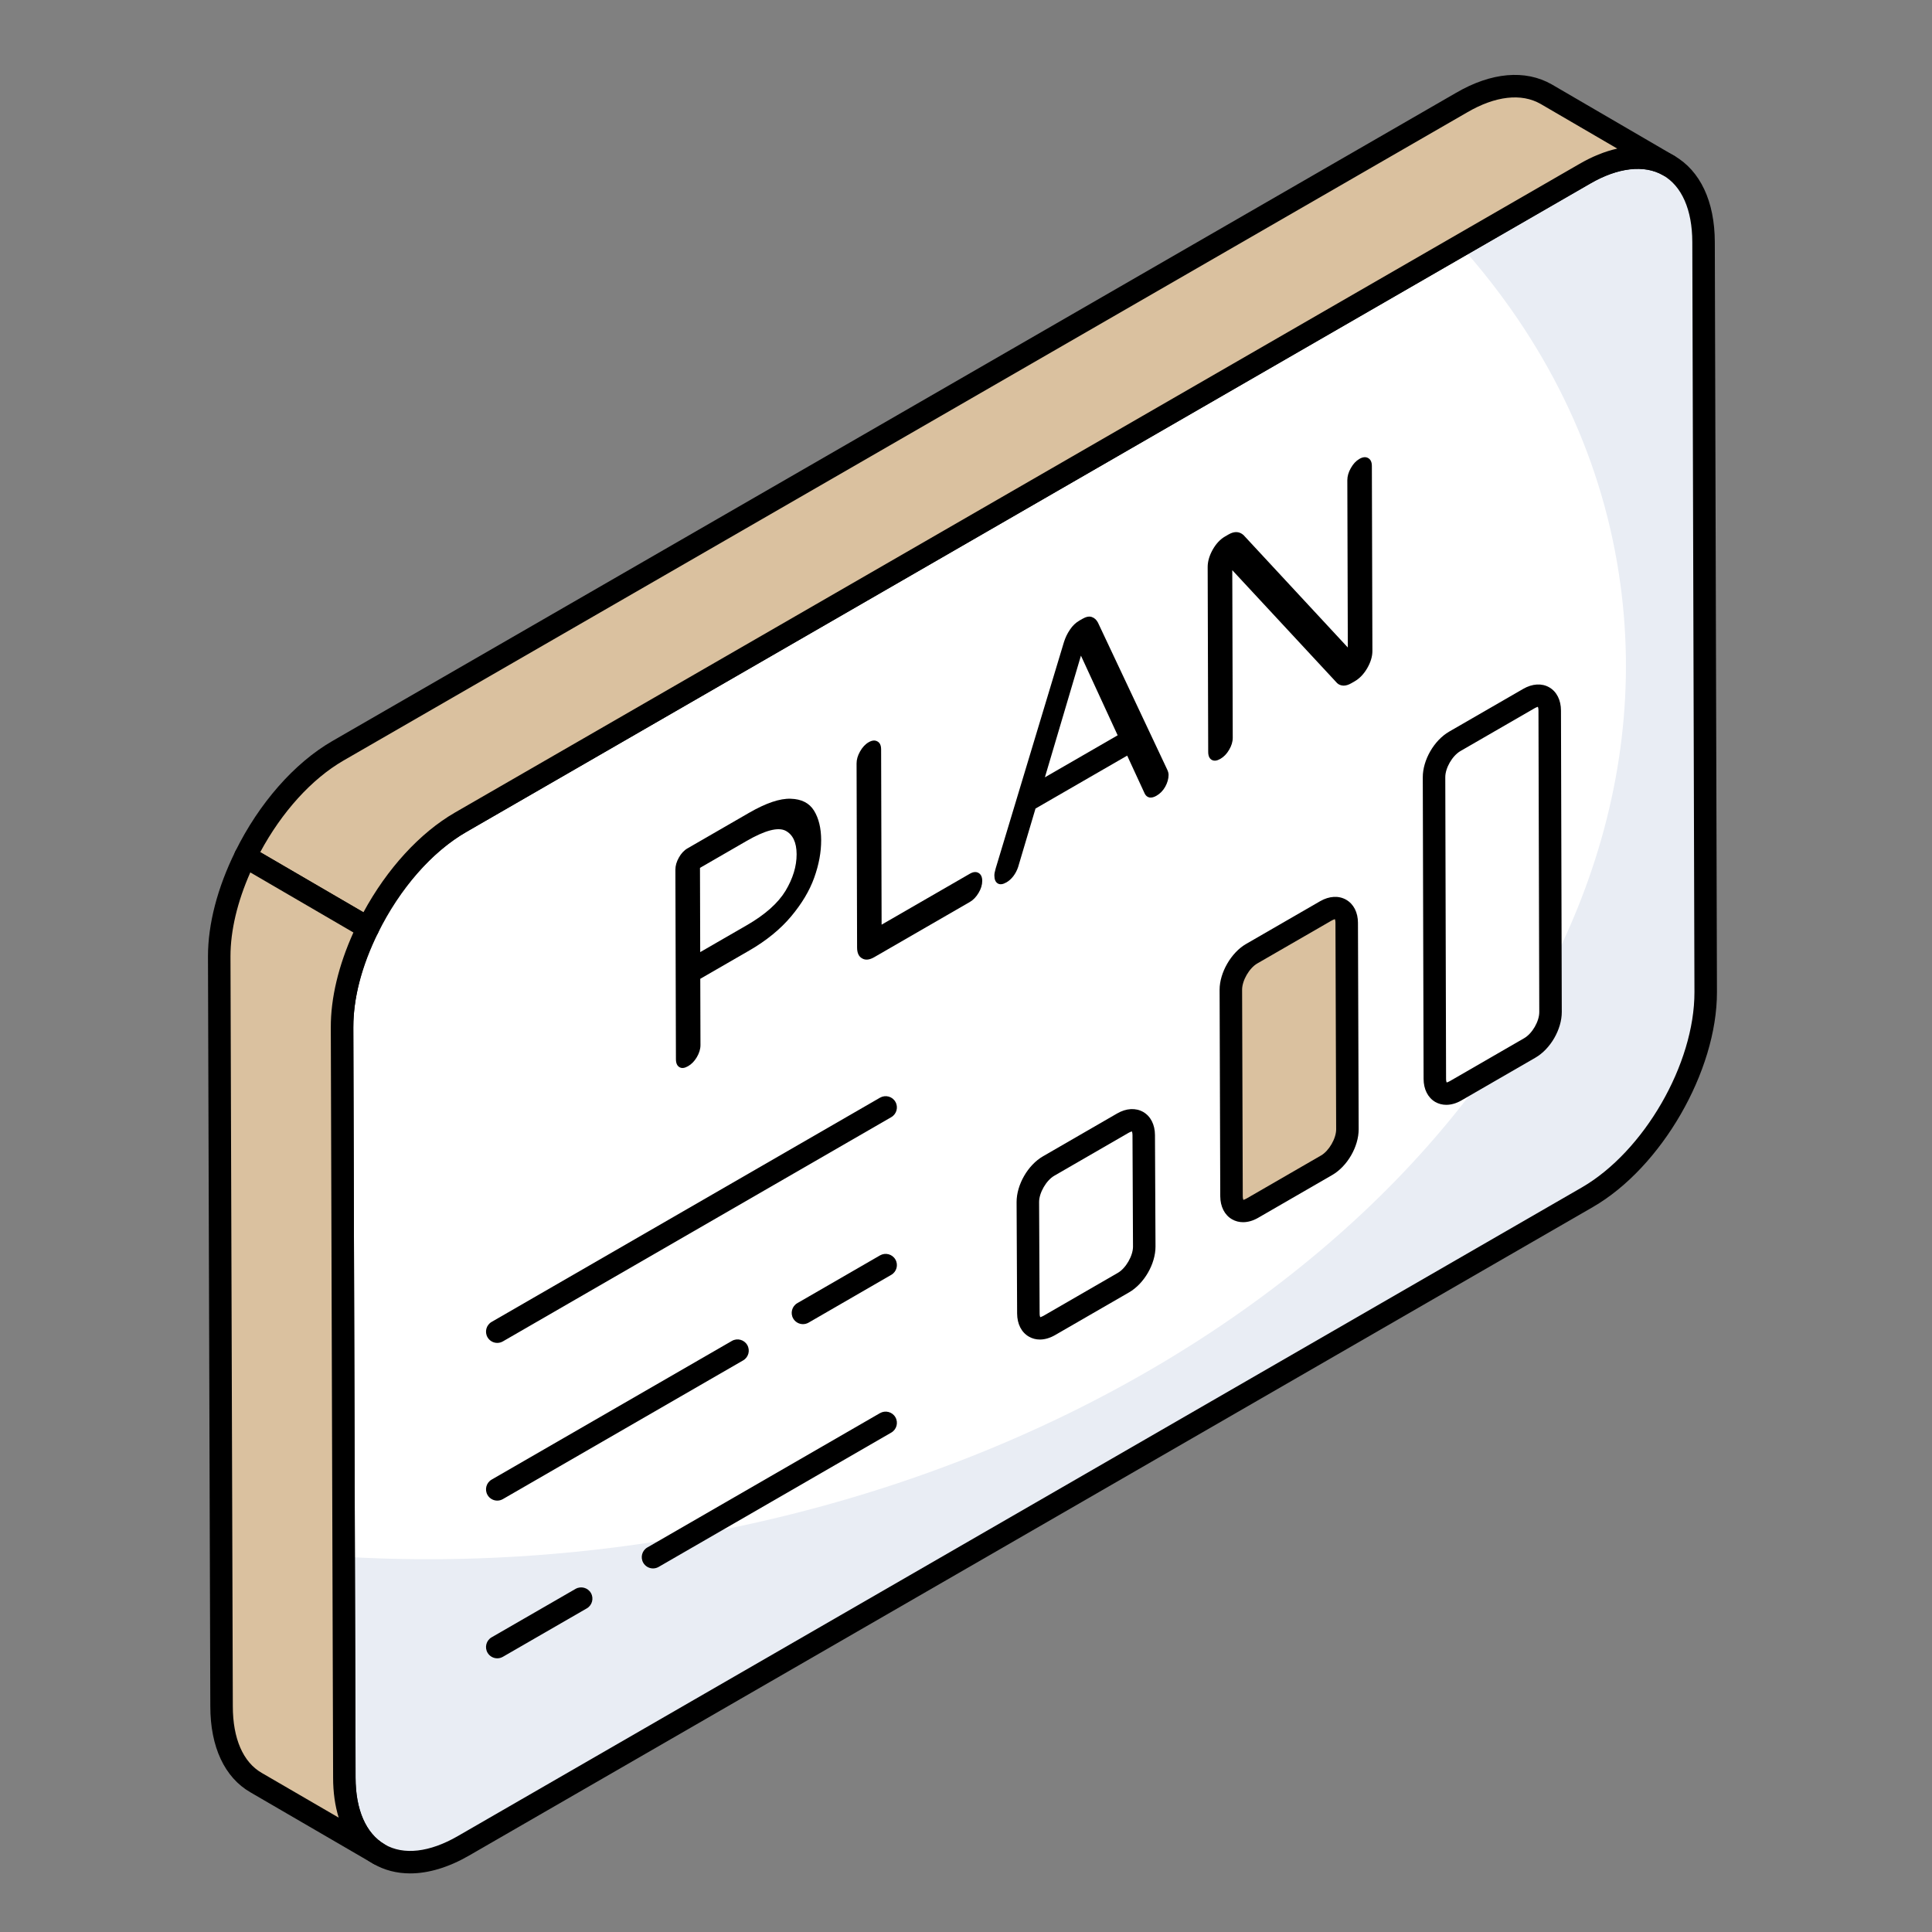 <svg xmlns="http://www.w3.org/2000/svg" width="91" height="91" viewBox="0 0 91 91" fill="none"><rect x="0" y="0" width="91" height="91" fill="#808080" stroke="none"/><path d="M74.625 8.188C77.716 6.404 80.23 7.846 80.24 11.396L80.34 46.727C80.35 50.287 77.853 54.611 74.761 56.395L21.829 86.94C18.738 88.724 16.224 87.292 16.214 83.732L16.114 48.401C16.104 44.851 18.602 40.517 21.692 38.733L74.625 8.188Z" fill="white"></path><path d="M80.342 46.722C80.356 50.282 77.854 54.61 74.757 56.397L21.829 86.944C18.732 88.718 16.231 87.288 16.217 83.728L16.191 73.325C20.902 73.603 25.813 73.391 30.816 72.624C59.113 68.269 79.456 47.847 76.252 27.028C75.366 21.218 72.732 15.99 68.788 11.569L74.625 8.194C77.722 6.407 80.236 7.85 80.236 11.397L80.342 46.722Z" fill="#E9EDF4"></path><path d="M19.319 88.24C18.693 88.24 18.112 88.092 17.595 87.795C16.368 87.089 15.691 85.647 15.684 83.733L15.584 48.402C15.573 44.684 18.195 40.14 21.427 38.274L74.359 7.729C76.026 6.769 77.625 6.627 78.858 7.336C80.085 8.043 80.764 9.485 80.77 11.395L80.871 46.726C80.88 50.446 78.257 54.989 75.026 56.854L22.094 87.4C21.126 87.958 20.181 88.24 19.319 88.24ZM74.889 8.647L21.957 39.192C19.017 40.889 16.633 45.018 16.643 48.4L16.744 83.73C16.748 85.25 17.238 86.368 18.123 86.877C19.011 87.391 20.235 87.25 21.564 86.482L74.496 55.936C77.435 54.24 79.82 50.109 79.811 46.728L79.71 11.398C79.706 9.88 79.216 8.765 78.33 8.254C77.437 7.74 76.214 7.882 74.889 8.647Z" fill="black"></path><path d="M72.826 4.435C71.8 3.848 70.392 3.93 68.846 4.832L15.906 35.369C14.132 36.397 12.576 38.268 11.556 40.342L17.332 43.707C18.354 41.634 19.916 39.76 21.691 38.732L74.631 8.194C76.177 7.292 77.585 7.21 78.598 7.798L72.826 4.435Z" fill="#DAC19F"></path><path d="M17.332 44.238C17.239 44.238 17.148 44.213 17.066 44.165L11.29 40.8C11.05 40.66 10.959 40.357 11.081 40.108C12.198 37.837 13.859 35.944 15.64 34.912L68.582 4.373C70.24 3.405 71.844 3.264 73.089 3.975C73.09 3.976 73.091 3.977 73.093 3.977L78.864 7.34C79.117 7.488 79.202 7.812 79.055 8.064C78.907 8.317 78.586 8.404 78.331 8.255C77.456 7.749 76.204 7.891 74.9 8.652L21.956 39.19C20.348 40.122 18.836 41.854 17.807 43.942C17.742 44.073 17.626 44.172 17.485 44.214C17.436 44.23 17.384 44.238 17.332 44.238ZM12.257 40.138L17.118 42.97C18.226 40.925 19.774 39.23 21.426 38.274L74.367 7.736C74.985 7.375 75.592 7.13 76.175 6.999L72.563 4.894C71.659 4.378 70.434 4.519 69.113 5.289L16.17 35.828C14.68 36.691 13.273 38.247 12.257 40.138Z" fill="black"></path><path d="M10.326 45.047L10.435 80.369C10.435 82.146 11.064 83.39 12.062 83.964L17.848 87.327C16.849 86.739 16.22 85.495 16.22 83.732L16.111 48.396C16.105 46.889 16.574 45.245 17.332 43.707L11.556 40.342C10.797 41.883 10.326 43.532 10.326 45.047Z" fill="#DAC19F"></path><path d="M17.848 87.857C17.758 87.857 17.666 87.834 17.582 87.785L17.579 87.784L11.797 84.422C10.579 83.722 9.906 82.283 9.906 80.37L9.796 45.049C9.796 43.524 10.24 41.815 11.082 40.108C11.146 39.976 11.263 39.878 11.404 39.835C11.541 39.793 11.696 39.809 11.822 39.884L17.599 43.25C17.839 43.39 17.931 43.692 17.807 43.942C17.038 45.503 16.634 47.042 16.641 48.394L16.75 83.73C16.75 85.237 17.234 86.351 18.117 86.871C18.368 87.02 18.453 87.343 18.306 87.595C18.206 87.763 18.029 87.857 17.848 87.857ZM10.856 45.047L10.966 80.368C10.966 81.887 11.449 83.001 12.326 83.505L15.953 85.613C15.78 85.055 15.69 84.424 15.69 83.731L15.581 48.398C15.576 47.016 15.943 45.477 16.646 43.921L11.79 41.092C11.178 42.476 10.856 43.834 10.856 45.047Z" fill="black"></path><path d="M38.342 38.183C38.564 38.542 38.676 39.007 38.678 39.57C38.68 40.137 38.571 40.725 38.351 41.339C38.132 41.953 37.768 42.561 37.261 43.167C36.754 43.77 36.099 44.304 35.297 44.768L32.984 46.103L32.993 49.224C32.994 49.411 32.935 49.601 32.822 49.794C32.708 49.987 32.572 50.125 32.41 50.218C32.248 50.312 32.112 50.331 32.005 50.266C31.894 50.203 31.838 50.078 31.837 49.892L31.812 40.962C31.812 40.776 31.866 40.587 31.977 40.392C32.083 40.2 32.219 40.053 32.381 39.96L35.278 38.287C36.081 37.824 36.736 37.602 37.245 37.622C37.754 37.637 38.12 37.824 38.342 38.183ZM37 41.958C37.348 41.376 37.523 40.804 37.522 40.237C37.52 39.675 37.342 39.303 36.992 39.124C36.637 38.952 36.029 39.112 35.168 39.609L32.97 40.878L32.981 44.846L35.179 43.577C36.04 43.08 36.647 42.539 37 41.958Z" fill="black"></path><path d="M40.914 34.961C41.076 34.867 41.213 34.857 41.327 34.922C41.445 34.985 41.501 35.11 41.502 35.296L41.525 43.553L45.678 41.156C45.84 41.062 45.976 41.051 46.09 41.116C46.205 41.182 46.264 41.304 46.265 41.49C46.265 41.676 46.207 41.867 46.093 42.056C45.979 42.248 45.843 42.39 45.681 42.484L41.172 45.088C40.954 45.213 40.763 45.235 40.608 45.142C40.449 45.056 40.371 44.885 40.37 44.631L40.346 35.963C40.345 35.777 40.4 35.589 40.51 35.394C40.62 35.199 40.756 35.052 40.914 34.961Z" fill="black"></path><path d="M54.974 36.242C55.019 36.334 55.041 36.419 55.042 36.495C55.042 36.681 54.987 36.87 54.885 37.056C54.778 37.245 54.639 37.385 54.469 37.482C54.351 37.55 54.245 37.578 54.145 37.564C54.049 37.543 53.975 37.488 53.923 37.391L53.092 35.591L48.774 38.084L47.956 40.836C47.904 40.993 47.831 41.133 47.732 41.266C47.636 41.393 47.526 41.491 47.408 41.559C47.239 41.657 47.102 41.676 46.995 41.611C46.888 41.546 46.836 41.419 46.836 41.233C46.835 41.157 46.857 41.047 46.898 40.905L50.112 30.248C50.178 30.036 50.273 29.837 50.398 29.655C50.519 29.471 50.67 29.328 50.847 29.227L50.976 29.152C51.152 29.05 51.303 29.018 51.425 29.062C51.547 29.102 51.643 29.19 51.714 29.323L54.974 36.242ZM49.216 36.613L52.643 34.634L50.914 30.882L49.216 36.613Z" fill="black"></path><path d="M64.03 21.615C64.192 21.521 64.329 21.511 64.443 21.576C64.557 21.641 64.617 21.764 64.617 21.95L64.642 30.66C64.643 30.922 64.559 31.195 64.397 31.475C64.232 31.757 64.034 31.96 63.805 32.092L63.654 32.179C63.518 32.258 63.389 32.298 63.271 32.294C63.153 32.286 63.057 32.249 62.98 32.175L58.042 26.856L58.064 34.75C58.065 34.936 58.006 35.127 57.892 35.319C57.779 35.512 57.643 35.65 57.481 35.744C57.319 35.837 57.186 35.854 57.075 35.791C56.964 35.728 56.909 35.603 56.908 35.417L56.883 26.707C56.883 26.445 56.963 26.17 57.121 25.888C57.282 25.604 57.477 25.398 57.705 25.267L57.871 25.171C58.14 25.016 58.376 25.028 58.572 25.203L63.484 30.498L63.461 22.617C63.461 22.431 63.516 22.243 63.626 22.048C63.736 21.853 63.868 21.709 64.03 21.615Z" fill="black"></path><path d="M72.01 32.904C72.555 32.59 72.993 32.839 72.994 33.465L73.032 47.666C73.034 48.292 72.6 49.045 72.055 49.36L68.567 51.374C68.022 51.689 67.584 51.44 67.582 50.813L67.544 36.613C67.543 35.986 67.977 35.233 68.522 34.919L72.01 32.904Z" fill="white"></path><path d="M68.121 52.039C67.937 52.039 67.761 51.994 67.605 51.905C67.256 51.703 67.054 51.306 67.053 50.815L67.015 36.614C67.013 35.799 67.546 34.872 68.257 34.461L71.746 32.447C72.175 32.199 72.62 32.173 72.971 32.374C73.321 32.575 73.523 32.972 73.524 33.465L73.562 47.665C73.564 48.482 73.031 49.409 72.318 49.819L68.831 51.834C68.593 51.971 68.35 52.039 68.121 52.039ZM72.436 33.291C72.426 33.299 72.369 33.309 72.276 33.362L68.787 35.377C68.406 35.599 68.072 36.175 68.075 36.611L68.112 50.813C68.112 50.916 68.132 50.969 68.141 50.988C68.151 50.979 68.208 50.97 68.301 50.916L71.79 48.901C72.171 48.681 72.504 48.106 72.502 47.669L72.464 33.467C72.464 33.364 72.445 33.311 72.436 33.291Z" fill="black"></path><path d="M62.449 42.904C62.986 42.594 63.431 42.848 63.433 43.465L63.464 53.192C63.466 53.818 63.023 54.576 62.486 54.886L58.991 56.904C58.454 57.215 58.008 56.97 58.007 56.343L57.975 46.617C57.974 46 58.416 45.233 58.953 44.923L62.449 42.904Z" fill="#DAC19F"></path><path d="M58.549 57.567C58.364 57.567 58.189 57.522 58.031 57.431C57.681 57.231 57.479 56.834 57.476 56.346L57.445 46.618C57.444 45.813 57.991 44.867 58.689 44.464L62.184 42.446C62.608 42.203 63.056 42.176 63.408 42.38C63.759 42.582 63.961 42.977 63.962 43.465L63.995 53.191C63.996 54.009 63.461 54.934 62.751 55.344L59.256 57.363C59.02 57.499 58.778 57.567 58.549 57.567ZM62.714 43.364L59.219 45.381C58.844 45.597 58.504 46.185 58.505 46.616L58.536 56.342C58.536 56.465 58.565 56.514 58.57 56.523C58.563 56.51 58.628 56.502 58.726 56.445L62.221 54.426C62.596 54.211 62.936 53.623 62.935 53.193L62.902 43.467C62.902 43.355 62.878 43.299 62.869 43.289C62.877 43.299 62.815 43.306 62.714 43.364Z" fill="black"></path><path d="M52.887 52.903C53.424 52.593 53.87 52.838 53.871 53.464L53.896 58.718C53.898 59.344 53.455 60.101 52.918 60.411L49.423 62.43C48.885 62.74 48.44 62.496 48.438 61.869L48.414 56.616C48.412 55.989 48.855 55.232 49.392 54.922L52.887 52.903Z" fill="white"></path><path d="M48.981 63.094C48.796 63.094 48.62 63.049 48.464 62.958C48.112 62.758 47.911 62.361 47.908 61.871L47.883 56.618C47.882 55.799 48.417 54.872 49.127 54.463L52.622 52.444C53.051 52.197 53.494 52.174 53.847 52.375C54.197 52.577 54.399 52.972 54.401 53.462L54.426 58.715C54.427 59.534 53.892 60.461 53.183 60.871L49.688 62.889C49.451 63.024 49.209 63.094 48.981 63.094ZM53.152 53.361L49.657 55.38C49.282 55.596 48.942 56.184 48.943 56.615L48.968 61.866C48.968 61.972 48.989 62.024 48.998 62.042C49.007 62.034 49.062 62.026 49.158 61.972L52.653 59.953C53.028 59.737 53.367 59.149 53.366 58.719L53.342 53.467C53.342 53.342 53.313 53.293 53.308 53.285C53.313 53.297 53.25 53.304 53.152 53.361Z" fill="black"></path><path d="M23.421 63.253C23.239 63.253 23.061 63.157 22.963 62.988C22.817 62.735 22.903 62.41 23.156 62.264L41.451 51.702C41.704 51.558 42.028 51.641 42.174 51.896C42.321 52.149 42.234 52.473 41.98 52.62L23.686 63.182C23.602 63.23 23.512 63.253 23.421 63.253Z" fill="black"></path><path d="M23.421 70.681C23.239 70.681 23.061 70.585 22.963 70.416C22.817 70.163 22.903 69.838 23.156 69.692L34.474 63.159C34.726 63.014 35.05 63.099 35.197 63.352C35.343 63.606 35.257 63.93 35.004 64.076L23.686 70.61C23.602 70.658 23.512 70.681 23.421 70.681Z" fill="black"></path><path d="M37.82 62.369C37.638 62.369 37.459 62.273 37.361 62.104C37.215 61.851 37.302 61.526 37.555 61.38L41.451 59.13C41.704 58.986 42.028 59.07 42.174 59.324C42.321 59.577 42.234 59.901 41.98 60.047L38.085 62.298C38.001 62.346 37.91 62.369 37.82 62.369Z" fill="black"></path><path d="M23.421 78.109C23.239 78.109 23.061 78.013 22.963 77.844C22.817 77.591 22.903 77.266 23.156 77.12L27.109 74.839C27.362 74.694 27.687 74.78 27.833 75.033C27.979 75.286 27.892 75.611 27.639 75.757L23.686 78.038C23.602 78.086 23.512 78.109 23.421 78.109Z" fill="black"></path><path d="M30.758 73.875C30.575 73.875 30.397 73.779 30.299 73.61C30.153 73.356 30.239 73.032 30.493 72.886L41.451 66.559C41.704 66.416 42.028 66.5 42.174 66.753C42.321 67.006 42.234 67.331 41.98 67.477L31.023 73.804C30.939 73.852 30.848 73.875 30.758 73.875Z" fill="black"></path></svg>